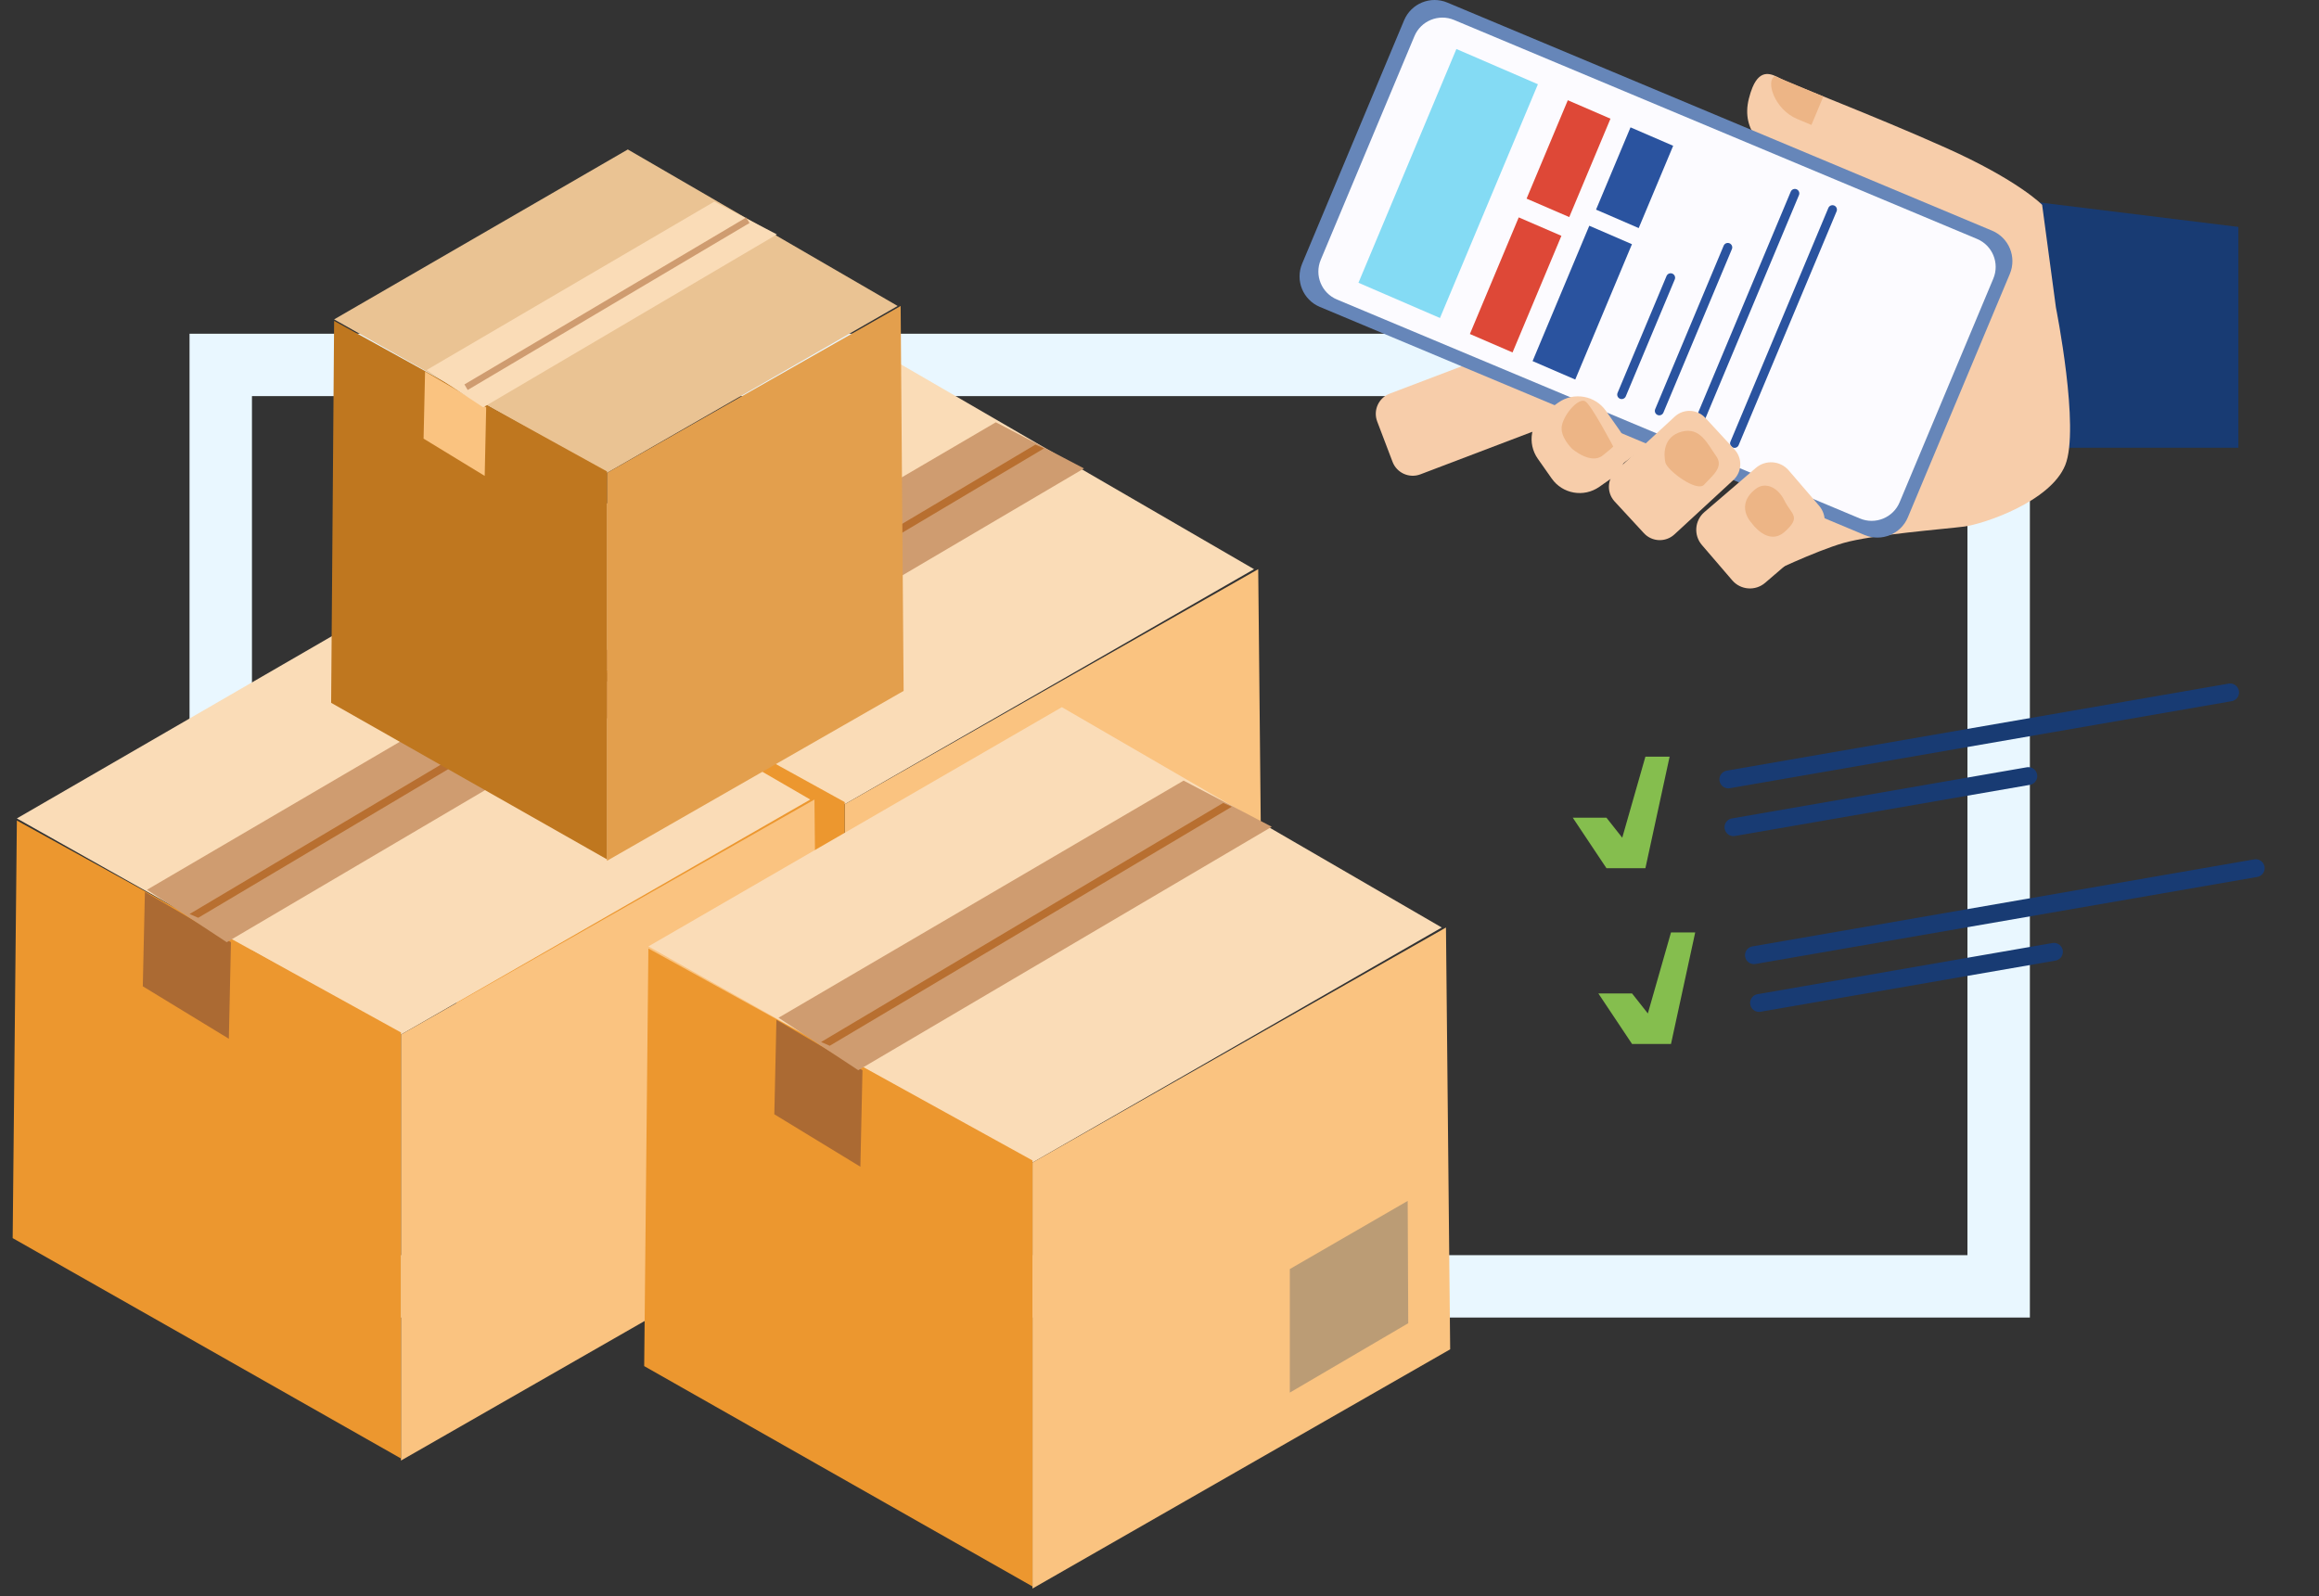 <?xml version="1.0" encoding="UTF-8" standalone="no"?><!DOCTYPE svg PUBLIC "-//W3C//DTD SVG 1.1//EN" "http://www.w3.org/Graphics/SVG/1.1/DTD/svg11.dtd"><svg width="100%" height="100%" viewBox="0 0 260 179" version="1.1" xmlns="http://www.w3.org/2000/svg" xmlns:xlink="http://www.w3.org/1999/xlink" xml:space="preserve" xmlns:serif="http://www.serif.com/" style="fill-rule:evenodd;clip-rule:evenodd;stroke-linecap:round;stroke-miterlimit:7;"><rect x="0" y="0" width="260" height="179" fill="#333333" stroke="none"/><g id="Zarządzanie-bazą-produktów" serif:id="Zarządzanie bazą produktów"><rect x="24.749" y="40.923" width="199.336" height="103.336" style="fill:none;stroke:#e9f7ff;stroke-width:7px;"/><g id="Group-46-copy" serif:id="Group 46 copy"><path id="Shape-1293-copy" serif:id="Shape 1293 copy" d="M98.004,39.119l-46.359,26.829l43.064,24.24l45.889,-26.358l-42.594,-24.711Z" style="fill:#fadcb7;"/><path id="Shape-1294-copy" serif:id="Shape 1294 copy" d="M94.709,90.188l0,47.773l46.83,-26.829l-0.471,-47.302l-46.359,26.358Z" style="fill:#fac380;"/><path id="Shape-1294-copy-3" serif:id="Shape 1294 copy 3" d="M123.56,102.134l0,13.854l13.278,-7.78l-0.062,-13.718l-13.216,7.644Z" style="fill:#bb9c75;"/><path id="Shape-1295-copy" serif:id="Shape 1295 copy" d="M51.645,66.183l-0.471,46.833l43.535,24.71l0,-47.774l-43.064,-23.769Z" style="fill:#ec972f;"/><path id="Shape-1296-copy" serif:id="Shape 1296 copy" d="M66,74.184l9.648,5.649l-0.235,10.825l-9.649,-5.883l0.236,-10.591Z" style="fill:#ab6a33;"/><path id="Shape-1297-copy" serif:id="Shape 1297 copy" d="M66.235,73.949l8.942,5.884l46.359,-27.3l-9.883,-5.177l-45.418,26.593Z" style="fill:#cf9c70;"/><path id="Shape-1298-copy" serif:id="Shape 1298 copy" d="M71.979,77.092l-0.969,-0.422l45.078,-26.809l0.968,0.423l-45.077,26.808Z" style="fill:#b86f30;"/></g><g id="Group-46-copy1" serif:id="Group 46 copy"><path id="Shape-1293-copy1" serif:id="Shape 1293 copy" d="M48.25,64.953l-46.359,26.829l43.064,24.24l45.888,-26.358l-42.593,-24.711Z" style="fill:#fadcb7;"/><path id="Shape-1294-copy1" serif:id="Shape 1294 copy" d="M44.955,116.022l0,47.773l46.83,-26.829l-0.471,-47.302l-46.359,26.358Z" style="fill:#fac380;"/><path id="Shape-1294-copy-31" serif:id="Shape 1294 copy 3" d="M73.806,127.968l0,13.854l13.278,-7.78l-0.062,-13.718l-13.216,7.644Z" style="fill:#bb9c75;"/><path id="Shape-1295-copy1" serif:id="Shape 1295 copy" d="M1.891,92.017l-0.471,46.832l43.535,24.711l0,-47.774l-43.064,-23.769Z" style="fill:#ec972f;"/><path id="Shape-1296-copy1" serif:id="Shape 1296 copy" d="M16.246,100.018l9.648,5.648l-0.236,10.826l-9.648,-5.883l0.236,-10.591Z" style="fill:#ab6a33;"/><path id="Shape-1297-copy1" serif:id="Shape 1297 copy" d="M16.481,99.783l8.942,5.883l46.359,-27.299l-9.884,-5.177l-45.417,26.593Z" style="fill:#cf9c70;"/><path id="Shape-1298-copy1" serif:id="Shape 1298 copy" d="M22.224,102.926l-0.968,-0.422l45.077,-26.809l0.969,0.423l-45.078,26.808Z" style="fill:#b86f30;"/></g><g id="Group-46-copy2" serif:id="Group 46 copy"><path id="Shape-1293-copy2" serif:id="Shape 1293 copy" d="M119.054,79.305l-46.359,26.829l43.064,24.24l45.888,-26.358l-42.593,-24.711Z" style="fill:#fadcb7;"/><path id="Shape-1294-copy2" serif:id="Shape 1294 copy" d="M115.759,130.374l0,47.773l46.83,-26.828l-0.471,-47.303l-46.359,26.358Z" style="fill:#fac380;"/><path id="Shape-1294-copy-32" serif:id="Shape 1294 copy 3" d="M144.61,142.32l0,13.854l13.278,-7.78l-0.062,-13.717l-13.216,7.643Z" style="fill:#bb9c75;"/><path id="Shape-1295-copy2" serif:id="Shape 1295 copy" d="M72.695,106.369l-0.471,46.833l43.535,24.71l0,-47.774l-43.064,-23.769Z" style="fill:#ec972f;"/><path id="Shape-1296-copy2" serif:id="Shape 1296 copy" d="M87.05,114.371l9.648,5.648l-0.235,10.825l-9.649,-5.883l0.236,-10.59Z" style="fill:#ab6a33;"/><path id="Shape-1297-copy2" serif:id="Shape 1297 copy" d="M87.285,114.135l8.942,5.884l46.359,-27.3l-9.884,-5.177l-45.417,26.593Z" style="fill:#cf9c70;"/><path id="Shape-1298-copy2" serif:id="Shape 1298 copy" d="M93.028,117.278l-0.968,-0.422l45.077,-26.809l0.969,0.423l-45.078,26.808Z" style="fill:#b86f30;"/></g><g id="paczka"><path id="Shape-1293-copy-3" serif:id="Shape 1293 copy 3" d="M70.389,16.761l-32.928,19.057l30.588,17.218l32.594,-18.723l-30.254,-17.552Z" style="fill:#eac393;"/><path id="Shape-1294-copy-6" serif:id="Shape 1294 copy 6" d="M68.049,53.036l0,43.501l33.263,-19.056l-0.334,-43.168l-32.929,18.723Z" style="fill:#e39f4d;"/><path id="Shape-1295-copy-3" serif:id="Shape 1295 copy 3" d="M37.461,35.985l-0.335,42.833l30.923,17.552l0,-43.502l-30.588,-16.883Z" style="fill:#bf771f;"/><path id="Shape-1296-copy-3" serif:id="Shape 1296 copy 3" d="M47.657,41.668l6.853,4.012l-0.167,7.689l-6.853,-4.179l0.167,-7.522Z" style="fill:#fac380;"/><path id="Shape-1297-copy-3" serif:id="Shape 1297 copy 3" d="M47.824,41.501l6.352,4.179l32.928,-19.39l-7.02,-3.678l-32.26,18.889Z" style="fill:#fadcb7;"/><path id="Shape-1298-copy-3" serif:id="Shape 1298 copy 3" d="M52.437,43.734l-0.367,-0.621l31.591,-18.722l0.368,0.621l-31.592,18.722Z" style="fill:#cf9c70;"/></g><g><path d="M231.058,50.211l-3.419,-27.633l23.323,2.871l-0,24.762l-19.904,-0Z" style="fill:#183b73;"/><path d="M196.487,9.795c0.9,-2.129 2.137,-1.524 3.156,-0.977c1.187,0.637 10.33,4.093 18.5,7.748c8.17,3.655 10.815,6.404 10.815,6.404l1.548,11.521c0,0 2.712,13.555 1.04,17.677c-1.672,4.122 -9.195,6.605 -11.326,6.883c-2.132,0.278 -10.267,0.903 -13.517,1.837c-3.25,0.935 -8.598,3.522 -8.598,3.522l-3.746,-2.693l24.1,-28.897l-0.027,-0.012c-4.651,-1.976 -6.047,-9.655 -6.047,-9.655c0,-0 -7.871,-3.249 -11.283,-4.726c-3.413,-1.477 -5.929,-3.748 -5.027,-7.354c0.123,-0.494 0.257,-0.906 0.4,-1.249l0.012,-0.029Zm-14.559,42.216l4.933,-3.722l-4.285,-5.279l-4.657,4.698l4.009,4.303Z" style="fill:#f7cdaa;"/><path d="M155.81,44.145c-1.249,0.475 -1.877,1.874 -1.402,3.123l1.721,4.525c0.475,1.249 1.874,1.877 3.123,1.402l14.545,-5.532c1.248,-0.475 1.877,-1.875 1.402,-3.123l-1.721,-4.525c-0.475,-1.249 -1.875,-1.877 -3.124,-1.402l-14.544,5.532Z" style="fill:#f7cdaa;"/><path d="M162.268,0.288c-1.883,-0.789 -4.053,0.1 -4.842,1.983l-11.435,27.303c-0.789,1.884 0.1,4.054 1.983,4.843l61.088,25.585c1.884,0.788 4.053,-0.1 4.842,-1.984l11.435,-27.303c0.789,-1.884 -0.1,-4.053 -1.983,-4.842l-61.088,-25.585Z" style="fill:#6686b9;"/><path d="M163.029,2.238c-1.731,-0.725 -3.724,0.092 -4.449,1.822l-10.504,25.082c-0.725,1.731 0.091,3.724 1.822,4.448l58.635,24.558c1.73,0.725 3.723,-0.092 4.448,-1.822l10.505,-25.082c0.725,-1.73 -0.092,-3.724 -1.822,-4.448l-58.635,-24.558Z" style="fill:#fcfbff;"/><path d="M194.472,49.726l10.98,-26.215" style="fill:none;stroke:#2a539f;stroke-width:1px;stroke-linejoin:round;stroke-miterlimit:1.5;"/><path d="M190.254,47.901l10.98,-26.214" style="fill:none;stroke:#2a539f;stroke-width:1px;stroke-linejoin:round;stroke-miterlimit:1.5;"/><path d="M186.036,46.077l7.678,-18.332" style="fill:none;stroke:#2a539f;stroke-width:1px;stroke-linejoin:round;stroke-miterlimit:1.5;"/><path d="M181.818,44.253l5.49,-13.107" style="fill:none;stroke:#2a539f;stroke-width:1px;stroke-linejoin:round;stroke-miterlimit:1.5;"/><path d="M182.97,27.385l-6.358,15.18l-4.783,-2.069l6.358,-15.18l4.783,2.069Z" style="fill:#2a539f;"/><path d="M183.727,25.577l3.865,-9.227l-4.783,-2.068l-3.865,9.226l4.783,2.069Z" style="fill:#2a539f;"/><path d="M175.06,26.446l-5.478,13.078l-4.783,-2.068l5.478,-13.078l4.783,2.068Z" style="fill:#de4837;"/><path d="M175.94,24.344l4.622,-11.034l-4.783,-2.069l-4.622,11.035l4.783,2.068Z" style="fill:#de4837;"/><path d="M172.426,9.448l-10.98,26.214l-9.139,-3.952l10.98,-26.215l9.139,3.953Z" style="fill:#84dbf4;"/><path d="M216,53.909l1.922,-3.694" style="fill:none;"/><path d="M217.276,54.444l1.655,-3.056" style="fill:none;"/><path d="M173.343,46.11c-1.728,1.215 -2.145,3.605 -0.93,5.333l1.562,2.224c1.215,1.729 3.605,2.146 5.333,0.931l1.375,-0.966c1.729,-1.215 2.146,-3.605 0.931,-5.333l-1.563,-2.224c-1.214,-1.729 -3.604,-2.146 -5.333,-0.931l-1.375,0.966Z" style="fill:#f7cdaa;"/><path d="M191.192,46.856c-0.907,-0.982 -2.439,-1.043 -3.421,-0.137l-6.607,6.098c-0.982,0.906 -1.043,2.439 -0.137,3.421l3.284,3.557c0.906,0.982 2.439,1.043 3.42,0.137l6.607,-6.098c0.982,-0.906 1.043,-2.439 0.137,-3.421l-3.283,-3.557Z" style="fill:#f7cdaa;"/><path d="M200.547,52.753c-0.939,-1.094 -2.591,-1.22 -3.685,-0.28l-5.772,4.959c-1.094,0.94 -1.219,2.591 -0.279,3.685l3.405,3.965c0.94,1.094 2.591,1.219 3.685,0.279l5.773,-4.959c1.094,-0.94 1.219,-2.591 0.279,-3.685l-3.406,-3.964Z" style="fill:#f7cdaa;"/><path d="M176.26,50.327c-0,0 2.094,1.827 3.435,0.749c1.342,-1.077 1.173,-1.008 1.173,-1.008c-0,-0 -2.422,-4.624 -3.13,-5.06c-0.708,-0.436 -2.285,1.281 -2.612,2.655c-0.307,1.294 1.134,2.664 1.134,2.664Z" style="fill:#edb586;"/><path d="M186.719,51.872c0.195,0.879 3.546,3.396 4.355,2.471c0.81,-0.926 2.259,-1.925 1.338,-3.195c-0.921,-1.27 -1.755,-3.308 -3.868,-2.739c-2.112,0.569 -2.02,2.584 -1.825,3.463Z" style="fill:#edb586;"/><path d="M196.391,58.657c-0,0 1.836,2.664 3.718,0.969c1.881,-1.695 0.747,-1.897 -0.039,-3.487c-0.787,-1.591 -2.204,-2.087 -3.19,-1.336c-2.453,1.866 -0.489,3.854 -0.489,3.854Z" style="fill:#edb586;"/><path d="M199.006,8.551c-1.076,0.445 -0.105,3.705 2.491,4.793c1.017,0.425 1.595,0.668 1.595,0.668l1.336,-3.19l-5.422,-2.271Z" style="fill:#edb586;"/></g><g><path d="M176.336,91.703l3.776,-0l1.77,2.242l2.596,-9.086l2.714,-0l-2.714,12.507l-4.366,0l-3.776,-5.663Z" style="fill:#85be4e;"/><path d="M193.775,87.409l56.26,-9.759" style="fill:none;stroke:#183b73;stroke-width:2px;"/><path d="M194.349,92.767l33.063,-5.735" style="fill:none;stroke:#183b73;stroke-width:2px;"/><path d="M179.206,111.413l3.776,-0l1.77,2.242l2.596,-9.086l2.714,0l-2.714,12.508l-4.366,-0l-3.776,-5.664Z" style="fill:#85be4e;"/><path d="M196.645,107.12l56.261,-9.76" style="fill:none;stroke:#183b73;stroke-width:2px;"/><path d="M197.219,112.478l33.064,-5.736" style="fill:none;stroke:#183b73;stroke-width:2px;"/></g></g></svg>